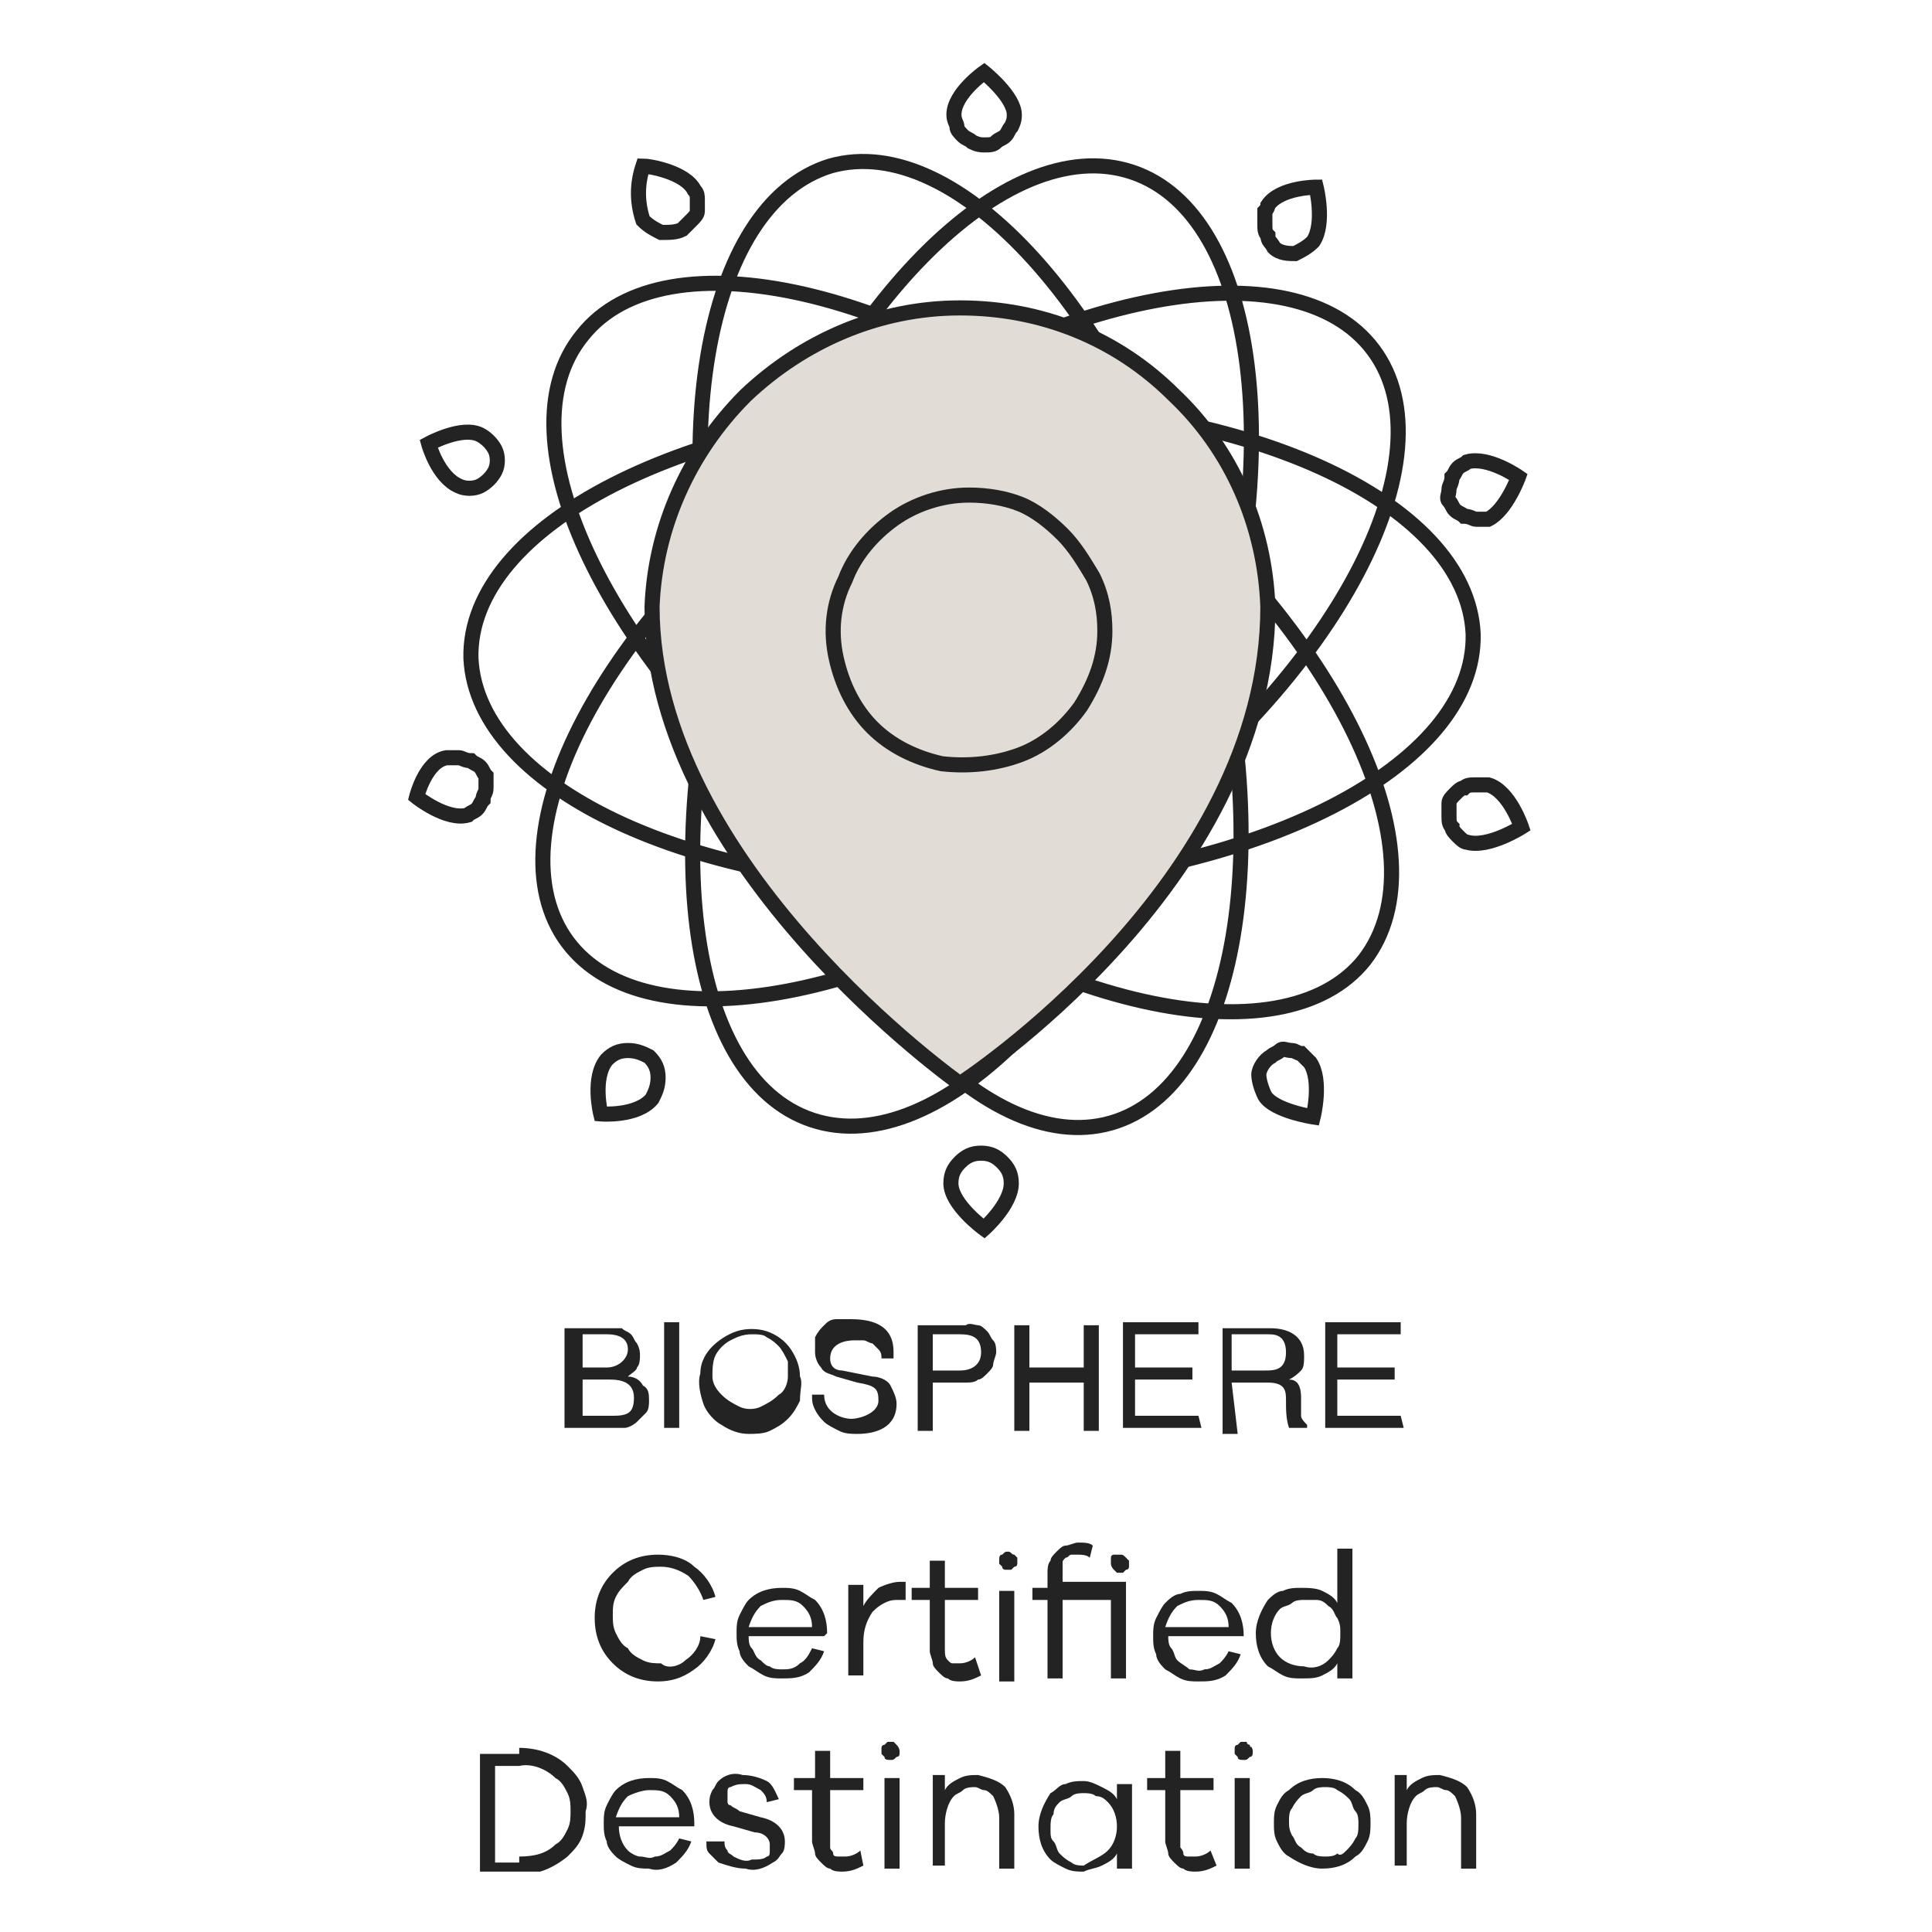 <?xml version="1.0" encoding="utf-8"?>
<!-- Generator: Adobe Illustrator 25.4.1, SVG Export Plug-In . SVG Version: 6.00 Build 0)  -->
<svg version="1.1" id="Layer_1" xmlns="http://www.w3.org/2000/svg" xmlns:xlink="http://www.w3.org/1999/xlink" x="0px" y="0px"
	 viewBox="0 0 64 64" style="enable-background:new 0 0 64 64;" xml:space="preserve">
<style type="text/css">
	.st0{clip-path:url(#SVGID_00000117676105031909802470000005991216679026151301_);}
	.st1{fill:none;stroke:#232323;stroke-width:0.5;stroke-miterlimit:10;}
	.st2{fill:#E2DCD6;}
	.st3{fill:#232323;}
</style>
<g>
	<defs>
		<rect id="SVGID_1_" x="13.3" y="2" width="37.5" height="60"/>
	</defs>
	<clipPath id="SVGID_00000056388753413586894440000011867416068829223601_">
		<use xlink:href="#SVGID_1_"  style="overflow:visible;"/>
	</clipPath>
	<g style="clip-path:url(#SVGID_00000056388753413586894440000011867416068829223601_);">
		<path class="st1" d="M19.3,11.1c2.7-3.4,10.8-1.6,17.9,4.1c7.1,5.7,10.7,13.1,8,16.6c-2.7,3.4-10.9,1.6-18-4.1
			C20.1,21.9,16.5,14.5,19.3,11.1z M45.5,11.6c2.6,3.5-1.2,10.8-8.6,16.2s-15.5,6.9-18.1,3.4c-2.6-3.5,1.2-10.8,8.6-16.2
			C34.8,9.6,42.9,8.1,45.5,11.6z M48.8,21c0.1,4.4-7.2,8.1-16.4,8.4c-9.1,0.2-16.6-3.2-16.8-7.6c-0.1-4.4,7.2-8.1,16.4-8.4
			C41.1,13.2,48.6,16.6,48.8,21L48.8,21z M48.8,21c0.1,4.4-7.2,8.1-16.4,8.4c-9.1,0.2-16.6-3.2-16.8-7.6c-0.1-4.4,7.2-8.1,16.4-8.4
			C41.1,13.2,48.6,16.6,48.8,21L48.8,21z M27.5,5.5c4.2-1.2,9.7,4.9,12.3,13.6c2.6,8.8,1.2,16.9-3,18.1c-4.2,1.2-9.7-4.9-12.3-13.6
			C21.9,14.9,23.3,6.8,27.5,5.5L27.5,5.5z M37.5,5.7c4.2,1.4,5.2,9.6,2.3,18.2c-2.9,8.7-8.7,14.6-12.9,13.2
			c-4.2-1.4-5.2-9.6-2.3-18.3C27.5,10.2,33.3,4.3,37.5,5.7L37.5,5.7z"/>
		<path class="st2" d="M21.6,20.1c0.1-2.6,1.2-5.1,3.1-7c1.9-1.8,4.4-2.9,7.1-2.9s5.2,1,7.1,2.9c1.9,1.8,3,4.3,3.1,7
			c0,9.2-10.2,15.8-10.2,15.8S21.6,28.7,21.6,20.1z"/>
		<path class="st1" d="M21.6,20.1c0.1-2.6,1.2-5.1,3.1-7c1.9-1.8,4.4-2.9,7.1-2.9s5.2,1,7.1,2.9c1.9,1.8,3,4.3,3.1,7
			c0,9.2-10.2,15.8-10.2,15.8S21.6,28.7,21.6,20.1z"/>
		<path class="st1" d="M31.5,39.2c0-0.3,0.1-0.5,0.3-0.7c0.2-0.2,0.4-0.3,0.7-0.3c0.3,0,0.5,0.1,0.7,0.3c0.2,0.2,0.3,0.4,0.3,0.7
			c0,0.7-0.9,1.5-0.9,1.5S31.5,39.9,31.5,39.2z"/>
		<path class="st1" d="M41.9,36.3c-0.1-0.2-0.2-0.5-0.2-0.7c0-0.2,0.2-0.5,0.4-0.6c0.1-0.1,0.2-0.1,0.3-0.2s0.2,0,0.4,0
			c0.1,0,0.2,0.1,0.3,0.1c0.1,0.1,0.2,0.2,0.3,0.3c0.4,0.6,0.1,1.8,0.1,1.8S42.2,36.8,41.9,36.3z"/>
		<path class="st1" d="M48.6,27.9c-0.1,0-0.2-0.1-0.3-0.2c-0.1-0.1-0.2-0.2-0.2-0.3C48,27.3,48,27.2,48,27c0-0.1,0-0.2,0-0.4
			c0-0.1,0.1-0.2,0.2-0.3c0.1-0.1,0.2-0.2,0.3-0.2c0.1-0.1,0.2-0.1,0.4-0.1c0.1,0,0.2,0,0.4,0c0.7,0.2,1.1,1.4,1.1,1.4
			S49.3,28.1,48.6,27.9z"/>
		<path class="st1" d="M49.3,17.2c-0.1,0-0.2,0-0.4,0c-0.1,0-0.2-0.1-0.4-0.1c-0.1-0.1-0.2-0.1-0.3-0.2c-0.1-0.1-0.1-0.2-0.2-0.3
			s0-0.2,0-0.4c0-0.1,0.1-0.2,0.1-0.4c0.1-0.1,0.1-0.2,0.2-0.3c0.1-0.1,0.2-0.1,0.3-0.2c0.7-0.2,1.7,0.5,1.7,0.5
			S49.9,16.9,49.3,17.2z"/>
		<path class="st1" d="M43.5,8c-0.2,0.2-0.4,0.3-0.6,0.4c-0.2,0-0.5,0-0.7-0.2C42.1,8,42,8,42,7.8c-0.1-0.1-0.1-0.2-0.1-0.4
			c0-0.1,0-0.2,0-0.4C41.9,7,42,6.9,42,6.8c0.4-0.6,1.6-0.6,1.6-0.6S43.9,7.4,43.5,8z"/>
		<path class="st1" d="M33.6,3.8c0,0.1,0,0.2-0.1,0.4c-0.1,0.1-0.1,0.2-0.2,0.3c-0.1,0.1-0.2,0.1-0.3,0.2s-0.2,0.1-0.4,0.1
			c-0.1,0-0.2,0-0.4-0.1c-0.1-0.1-0.2-0.1-0.3-0.2c-0.1-0.1-0.2-0.2-0.2-0.3c0-0.1-0.1-0.2-0.1-0.4c0-0.7,1-1.4,1-1.4
			S33.6,3.2,33.6,3.8z"/>
		<path class="st1" d="M23,6.3c0.1,0.1,0.1,0.2,0.1,0.3c0,0.1,0,0.3,0,0.4c0,0.1-0.1,0.2-0.2,0.3c-0.1,0.1-0.2,0.2-0.3,0.3
			c-0.2,0.1-0.4,0.1-0.7,0.1c-0.2-0.1-0.4-0.2-0.6-0.4c-0.2-0.6-0.2-1.2,0-1.8C21.5,5.5,22.7,5.7,23,6.3z"/>
		<path class="st1" d="M15.9,14.4c0.2,0.1,0.4,0.3,0.5,0.5c0.1,0.2,0.1,0.5,0,0.7c-0.1,0.2-0.3,0.4-0.5,0.5c-0.2,0.1-0.5,0.1-0.7,0
			c-0.7-0.3-1-1.4-1-1.4S15.3,14.1,15.9,14.4z"/>
		<path class="st1" d="M14.8,25.1c0.1,0,0.2,0,0.4,0c0.1,0,0.2,0.1,0.4,0.1c0.1,0.1,0.2,0.1,0.3,0.2c0.1,0.1,0.1,0.2,0.2,0.3
			c0,0.1,0,0.2,0,0.4s-0.1,0.2-0.1,0.4c-0.1,0.1-0.1,0.2-0.2,0.3c-0.1,0.1-0.2,0.1-0.3,0.2c-0.7,0.2-1.7-0.6-1.7-0.6
			S14.1,25.2,14.8,25.1z"/>
		<path class="st1" d="M20.1,35.1c0.2-0.2,0.4-0.3,0.7-0.3c0.3,0,0.5,0.1,0.7,0.2c0.2,0.2,0.3,0.4,0.3,0.7c0,0.3-0.1,0.5-0.2,0.7
			c-0.5,0.6-1.7,0.5-1.7,0.5S19.6,35.7,20.1,35.1z"/>
		<path class="st2" d="M36.6,20.9c0,0.9-0.3,1.7-0.8,2.5c-0.5,0.7-1.2,1.3-2,1.6c-0.8,0.3-1.7,0.4-2.6,0.3c-0.9-0.2-1.7-0.6-2.3-1.2
			c-0.6-0.6-1-1.4-1.2-2.3c-0.2-0.9-0.1-1.8,0.3-2.6c0.3-0.8,0.9-1.5,1.6-2c0.7-0.5,1.6-0.8,2.5-0.8c0.6,0,1.2,0.1,1.7,0.3
			c0.5,0.2,1,0.6,1.4,1c0.4,0.4,0.7,0.9,1,1.4C36.5,19.7,36.6,20.3,36.6,20.9z"/>
		<path class="st1" d="M36.6,20.9c0,0.9-0.3,1.7-0.8,2.5c-0.5,0.7-1.2,1.3-2,1.6c-0.8,0.3-1.7,0.4-2.6,0.3c-0.9-0.2-1.7-0.6-2.3-1.2
			c-0.6-0.6-1-1.4-1.2-2.3c-0.2-0.9-0.1-1.8,0.3-2.6c0.3-0.8,0.9-1.5,1.6-2c0.7-0.5,1.6-0.8,2.5-0.8c0.6,0,1.2,0.1,1.7,0.3
			c0.5,0.2,1,0.6,1.4,1c0.4,0.4,0.7,0.9,1,1.4C36.5,19.7,36.6,20.3,36.6,20.9z"/>
		<path class="st3" d="M22.7,55c0.3-0.2,0.5-0.5,0.5-0.8l0.5,0.1c-0.1,0.4-0.4,0.8-0.7,1c-0.4,0.3-0.8,0.4-1.2,0.4
			c-0.6,0-1.1-0.2-1.5-0.6c-0.4-0.4-0.6-0.9-0.6-1.5s0.2-1.1,0.6-1.5c0.4-0.4,0.9-0.6,1.5-0.6c0.4,0,0.9,0.1,1.2,0.4
			c0.3,0.2,0.6,0.6,0.7,1L23.3,53c-0.1-0.3-0.3-0.6-0.5-0.8c-0.3-0.2-0.6-0.3-0.9-0.3c-0.2,0-0.4,0-0.6,0.1
			c-0.2,0.1-0.4,0.2-0.5,0.4c-0.2,0.2-0.3,0.3-0.4,0.5c-0.1,0.2-0.1,0.4-0.1,0.6c0,0.2,0,0.4,0.1,0.6c0.1,0.2,0.2,0.4,0.4,0.5
			c0.1,0.2,0.3,0.3,0.5,0.4c0.2,0.1,0.4,0.1,0.6,0.1C22.1,55.3,22.5,55.2,22.7,55z"/>
		<path class="st3" d="M25.2,53.2c-0.2,0.2-0.3,0.4-0.4,0.7h2.1c0-0.3-0.1-0.5-0.3-0.7c-0.2-0.2-0.4-0.2-0.7-0.2
			C25.6,53,25.4,53.1,25.2,53.2z M27.3,54.2h-2.5c0,0.1,0,0.3,0.1,0.4c0.1,0.1,0.1,0.3,0.3,0.4c0.1,0.1,0.2,0.2,0.3,0.2
			c0.1,0.1,0.3,0.1,0.4,0.1c0.2,0,0.4,0,0.6-0.2c0.2-0.1,0.3-0.3,0.4-0.5l0.4,0.1c-0.1,0.3-0.3,0.5-0.5,0.7
			c-0.3,0.2-0.6,0.2-0.9,0.2c-0.2,0-0.4,0-0.6-0.1c-0.2-0.1-0.3-0.2-0.5-0.3c-0.1-0.1-0.3-0.3-0.3-0.5c-0.1-0.2-0.1-0.4-0.1-0.6
			c0-0.2,0-0.4,0.1-0.6c0.1-0.2,0.2-0.4,0.3-0.5c0.3-0.3,0.7-0.4,1.1-0.4c0.2,0,0.4,0,0.6,0.1s0.3,0.2,0.5,0.3
			c0.3,0.3,0.4,0.7,0.4,1.1L27.3,54.2z"/>
		<path class="st3" d="M30,52.6v0.4h-0.2c-0.2,0-0.3,0-0.5,0.1c-0.2,0.1-0.3,0.2-0.4,0.3c-0.2,0.3-0.3,0.6-0.3,1v1.1h-0.5v-3h0.5
			v0.7c0.1-0.2,0.3-0.4,0.5-0.6c0.2-0.1,0.5-0.2,0.7-0.2H30"/>
		<path class="st3" d="M32.5,55.5c-0.2,0.1-0.4,0.2-0.7,0.2c-0.1,0-0.3,0-0.4-0.1c-0.1,0-0.2-0.1-0.3-0.2c-0.1-0.1-0.2-0.2-0.2-0.3
			c0-0.1-0.1-0.3-0.1-0.4V53h-0.6v-0.4h0.6v-0.9h0.5v0.9h1.1V53h-1.1v1.6c0,0.2,0,0.3,0.1,0.4c0.1,0.1,0.1,0.1,0.2,0.1
			c0.1,0,0.1,0,0.2,0c0.2,0,0.4-0.1,0.5-0.2L32.5,55.5z"/>
		<path class="st3" d="M33.1,52.7h0.5v3h-0.5V52.7z M33.6,51.5c0,0,0.1,0.1,0.1,0.1c0,0,0,0.1,0,0.1c0,0,0,0.1,0,0.1
			c0,0,0,0.1-0.1,0.1c0,0-0.1,0.1-0.1,0.1c0,0-0.1,0-0.1,0c0,0-0.1,0-0.1,0c0,0-0.1,0-0.1-0.1c0,0-0.1-0.1-0.1-0.1c0,0,0-0.1,0-0.1
			c0-0.1,0-0.2,0.1-0.2c0.1-0.1,0.1-0.1,0.2-0.1S33.5,51.5,33.6,51.5z"/>
		<path class="st3" d="M36.9,52C36.8,51.9,36.8,51.9,36.9,52c-0.1-0.1-0.1-0.2-0.1-0.2c0-0.1,0-0.1,0-0.2c0-0.1,0.1-0.1,0.1-0.1
			c0.1,0,0.1,0,0.2,0c0.1,0,0.1,0,0.2,0.1c0,0,0.1,0.1,0.1,0.1c0,0,0,0.1,0,0.1c0,0,0,0.1,0,0.1c0,0,0,0.1-0.1,0.1
			c0,0-0.1,0.1-0.1,0.1c0,0-0.1,0-0.1,0c0,0-0.1,0-0.1,0C36.9,52,36.9,52,36.9,52z M37.3,55.6h-0.5V53h-1.6v2.6h-0.5V53h-0.5v-0.4
			h0.5v-0.5c0-0.1,0-0.3,0.1-0.4c0-0.1,0.1-0.2,0.2-0.3c0.1-0.1,0.2-0.2,0.3-0.2c0.1,0,0.3-0.1,0.4-0.1c0.2,0,0.4,0,0.5,0.1
			l-0.1,0.4c-0.1-0.1-0.3-0.1-0.4-0.1c-0.1,0-0.2,0-0.2,0c-0.1,0-0.1,0.1-0.2,0.1c-0.1,0.1-0.1,0.1-0.1,0.2s0,0.2,0,0.2v0.4h2.1
			L37.3,55.6z"/>
		<path class="st3" d="M39,53.2c-0.2,0.2-0.3,0.4-0.4,0.7h2.1c0-0.3-0.1-0.5-0.3-0.7c-0.2-0.2-0.4-0.2-0.7-0.2
			C39.4,53,39.2,53.1,39,53.2z M41.2,54.2h-2.5c0,0.1,0,0.3,0.1,0.4c0.1,0.1,0.1,0.3,0.2,0.4c0.1,0.1,0.3,0.2,0.4,0.3
			c0.2,0,0.3,0.1,0.5,0c0.2,0,0.3-0.1,0.5-0.2c0.1-0.1,0.2-0.2,0.3-0.4l0.4,0.1c-0.1,0.3-0.3,0.5-0.5,0.7c-0.3,0.2-0.6,0.2-0.9,0.2
			c-0.2,0-0.4,0-0.6-0.1c-0.2-0.1-0.3-0.2-0.5-0.3c-0.1-0.1-0.3-0.3-0.3-0.5c-0.1-0.2-0.1-0.4-0.1-0.6c0-0.2,0-0.4,0.1-0.6
			c0.1-0.2,0.2-0.4,0.3-0.5c0.1-0.1,0.3-0.3,0.5-0.3c0.2-0.1,0.4-0.1,0.6-0.1c0.2,0,0.4,0,0.6,0.1s0.3,0.2,0.5,0.3
			c0.3,0.3,0.4,0.7,0.4,1.1L41.2,54.2z"/>
		<path class="st3" d="M44,55c0.1-0.1,0.2-0.2,0.3-0.4c0.1-0.1,0.1-0.3,0.1-0.5c0-0.2,0-0.3-0.1-0.5c-0.1-0.1-0.1-0.3-0.3-0.4
			c-0.1-0.1-0.2-0.2-0.4-0.2C43.5,53,43.4,53,43.2,53c-0.1,0-0.3,0-0.4,0.1c-0.1,0.1-0.3,0.1-0.4,0.2c-0.2,0.2-0.3,0.5-0.3,0.8
			c0,0.3,0.1,0.6,0.3,0.8c0.2,0.2,0.5,0.3,0.8,0.3C43.5,55.3,43.8,55.2,44,55z M44.8,55.6h-0.5v-0.5c-0.1,0.2-0.3,0.3-0.5,0.4
			s-0.4,0.1-0.7,0.1c-0.2,0-0.4,0-0.6-0.1c-0.2-0.1-0.3-0.2-0.5-0.3c-0.3-0.3-0.4-0.7-0.4-1.1c0-0.4,0.2-0.8,0.4-1.1
			c0.1-0.1,0.3-0.3,0.5-0.3c0.2-0.1,0.4-0.1,0.6-0.1c0.2,0,0.5,0,0.7,0.1c0.2,0.1,0.4,0.2,0.5,0.4v-1.8h0.5V55.6z"/>
		<path class="st3" d="M17.2,61.5c0.5,0,0.9-0.1,1.2-0.4c0.2-0.1,0.3-0.3,0.4-0.5c0.1-0.2,0.1-0.4,0.1-0.6c0-0.2,0-0.4-0.1-0.6
			c-0.1-0.2-0.2-0.4-0.4-0.5c-0.3-0.3-0.8-0.5-1.2-0.4h-0.8v3.2H17.2z M17.2,57.9c0.6,0,1.2,0.2,1.6,0.6c0.2,0.2,0.4,0.4,0.5,0.7
			c0.1,0.3,0.2,0.5,0.1,0.8c0,0.3,0,0.5-0.1,0.8c-0.1,0.3-0.3,0.5-0.5,0.7c-0.5,0.4-1,0.6-1.6,0.6h-1.3v-4H17.2z"/>
		<path class="st3" d="M20.8,59.5c-0.2,0.2-0.3,0.4-0.4,0.7h2.1c0-0.3-0.1-0.5-0.3-0.7c-0.2-0.2-0.4-0.2-0.7-0.2
			C21.3,59.3,21,59.4,20.8,59.5z M23,60.5h-2.5c0,0.3,0.1,0.6,0.3,0.8c0.1,0.1,0.3,0.2,0.4,0.2c0.2,0,0.3,0.1,0.5,0
			c0.2,0,0.3-0.1,0.5-0.2c0.1-0.1,0.2-0.2,0.3-0.4l0.4,0.1c-0.1,0.3-0.3,0.5-0.5,0.7c-0.3,0.2-0.6,0.3-0.9,0.2c-0.2,0-0.4,0-0.6-0.1
			c-0.2-0.1-0.4-0.2-0.5-0.3c-0.1-0.1-0.3-0.3-0.3-0.5c-0.1-0.2-0.1-0.4-0.1-0.6c0-0.2,0-0.4,0.1-0.6c0.1-0.2,0.2-0.4,0.3-0.5
			c0.3-0.3,0.7-0.4,1.1-0.4c0.2,0,0.4,0,0.6,0.1c0.2,0.1,0.3,0.2,0.5,0.3c0.3,0.3,0.4,0.7,0.4,1.1L23,60.5z"/>
		<path class="st3" d="M24,61c0,0.1,0,0.2,0.1,0.3c0,0.1,0.1,0.1,0.2,0.2c0.2,0.1,0.4,0.2,0.6,0.1c0.2,0,0.4,0,0.5-0.1
			c0.1,0,0.1-0.1,0.1-0.2c0-0.1,0-0.1,0-0.2c0-0.2-0.2-0.4-0.5-0.4l-0.7-0.2c-0.5-0.1-0.8-0.4-0.8-0.8c0-0.1,0-0.2,0.1-0.4
			c0.1-0.1,0.1-0.2,0.2-0.3c0.2-0.2,0.5-0.3,0.8-0.2c0.3,0,0.6,0.1,0.8,0.2c0.2,0.1,0.3,0.4,0.4,0.6l-0.4,0.1c0-0.2-0.1-0.3-0.2-0.4
			c-0.2-0.1-0.3-0.2-0.5-0.2c-0.2,0-0.3,0-0.5,0.1c-0.1,0-0.1,0.1-0.1,0.2c0,0.1,0,0.1,0,0.2c0,0,0,0.1,0,0.1c0,0,0,0.1,0.1,0.1
			c0.1,0.1,0.2,0.1,0.3,0.2l0.7,0.2c0.5,0.1,0.8,0.4,0.8,0.8c0,0.1,0,0.3-0.1,0.4c-0.1,0.1-0.1,0.2-0.3,0.3
			c-0.3,0.2-0.6,0.3-0.9,0.2c-0.3,0-0.6-0.1-0.9-0.2c-0.1-0.1-0.2-0.2-0.3-0.3s-0.1-0.2-0.1-0.4L24,61z"/>
		<path class="st3" d="M28.6,61.8c-0.2,0.1-0.4,0.2-0.7,0.2c-0.1,0-0.3,0-0.4-0.1c-0.1,0-0.2-0.1-0.3-0.2c-0.1-0.1-0.2-0.2-0.2-0.3
			c0-0.1-0.1-0.3-0.1-0.4v-1.7h-0.6v-0.4H27V58h0.5v0.9h1.1v0.4h-1.1V61c0,0.1,0,0.2,0,0.2c0,0.1,0.1,0.1,0.1,0.2
			c0,0.1,0.1,0.1,0.2,0.1c0.1,0,0.1,0,0.2,0c0.2,0,0.4-0.1,0.5-0.2L28.6,61.8z"/>
		<path class="st3" d="M29.3,58.9h0.5v3h-0.5V58.9z M29.7,57.8C29.8,57.9,29.8,57.9,29.7,57.8c0.1,0.1,0.1,0.2,0.1,0.2
			c0,0,0,0.1,0,0.1c0,0,0,0.1-0.1,0.1c-0.1,0.1-0.1,0.1-0.2,0.1s-0.2,0-0.2-0.1c0,0-0.1-0.1-0.1-0.1c0,0,0-0.1,0-0.1
			c0,0,0-0.1,0-0.1c0,0,0-0.1,0.1-0.1c0,0,0.1-0.1,0.1-0.1c0,0,0.1,0,0.1,0c0,0,0.1,0,0.1,0C29.7,57.8,29.7,57.8,29.7,57.8z"/>
		<path class="st3" d="M33.3,59.2c0.2,0.3,0.3,0.6,0.3,0.9v1.8h-0.5v-1.7c0-0.2-0.1-0.5-0.2-0.7c-0.1-0.1-0.2-0.2-0.3-0.2
			c-0.1,0-0.2-0.1-0.3-0.1c-0.1,0-0.3,0-0.4,0.1c-0.1,0.1-0.2,0.1-0.3,0.2c-0.2,0.2-0.3,0.6-0.3,0.9v1.4h-0.4v-3h0.4v0.5
			c0.1-0.2,0.3-0.3,0.5-0.4c0.2-0.1,0.4-0.1,0.6-0.1C32.8,58.9,33.1,59,33.3,59.2z"/>
		<path class="st3" d="M36.7,61.3c0.2-0.2,0.3-0.5,0.3-0.8s-0.1-0.6-0.3-0.8c-0.1-0.1-0.2-0.2-0.4-0.2c-0.1-0.1-0.3-0.1-0.4-0.1
			c-0.1,0-0.3,0-0.4,0.1c-0.1,0.1-0.3,0.1-0.4,0.2c-0.1,0.1-0.2,0.2-0.2,0.4c-0.1,0.1-0.1,0.3-0.1,0.5c0,0.2,0,0.3,0.1,0.4
			c0.1,0.1,0.1,0.3,0.2,0.4c0.1,0.1,0.2,0.2,0.4,0.3c0.1,0.1,0.3,0.1,0.4,0.1C36.2,61.6,36.5,61.5,36.7,61.3z M37.4,61.9H37v-0.5
			c-0.1,0.2-0.3,0.3-0.5,0.4c-0.2,0.1-0.4,0.1-0.6,0.2c-0.2,0-0.4,0-0.6-0.1c-0.2-0.1-0.4-0.2-0.5-0.3c-0.3-0.3-0.4-0.7-0.4-1.1
			s0.2-0.8,0.4-1.1c0.2-0.1,0.3-0.3,0.5-0.3c0.2-0.1,0.4-0.1,0.6-0.1c0.2,0,0.4,0.1,0.6,0.2c0.2,0.1,0.4,0.2,0.5,0.4v-0.5h0.5V61.9z
			"/>
		<path class="st3" d="M40.3,61.8c-0.2,0.1-0.4,0.2-0.7,0.2c-0.1,0-0.3,0-0.4-0.1c-0.1,0-0.2-0.1-0.3-0.2c-0.1-0.1-0.2-0.2-0.2-0.3
			c0-0.1-0.1-0.3-0.1-0.4v-1.7H38v-0.4h0.6V58h0.5v0.9h1.1v0.4h-1.1V61c0,0.1,0,0.2,0,0.2s0.1,0.1,0.1,0.2c0,0.1,0.1,0.1,0.2,0.1
			c0.1,0,0.1,0,0.2,0c0.2,0,0.4-0.1,0.5-0.2L40.3,61.8z"/>
		<path class="st3" d="M40.9,58.9h0.5v3h-0.5V58.9z M41.4,57.8C41.4,57.9,41.5,57.9,41.4,57.8c0.1,0.1,0.1,0.2,0.1,0.2
			c0,0.1,0,0.2-0.1,0.2c-0.1,0.1-0.1,0.1-0.2,0.1c-0.1,0-0.2,0-0.2-0.1c0,0-0.1-0.1-0.1-0.1c0,0,0-0.1,0-0.1c0,0,0-0.1,0-0.1
			c0,0,0-0.1,0.1-0.1c0,0,0.1-0.1,0.1-0.1c0,0,0.1,0,0.1,0s0.1,0,0.1,0C41.3,57.8,41.4,57.8,41.4,57.8z"/>
		<path class="st3" d="M44.6,61.3c0.1-0.1,0.2-0.2,0.3-0.4c0.1-0.1,0.1-0.3,0.1-0.5c0-0.1,0-0.3-0.1-0.4s-0.1-0.3-0.2-0.4
			c-0.1-0.1-0.2-0.2-0.4-0.3c-0.1-0.1-0.3-0.1-0.4-0.1c-0.1,0-0.3,0-0.4,0.1c-0.1,0.1-0.3,0.1-0.4,0.2c-0.1,0.1-0.2,0.2-0.3,0.4
			c-0.1,0.1-0.1,0.3-0.1,0.4c0,0.2,0,0.3,0.1,0.5c0.1,0.1,0.1,0.3,0.3,0.4c0.1,0.1,0.2,0.2,0.4,0.2c0.1,0.1,0.3,0.1,0.4,0.1
			c0.1,0,0.3,0,0.4-0.1C44.4,61.5,44.5,61.4,44.6,61.3z M44.9,59.3c0.2,0.1,0.3,0.3,0.4,0.5c0.1,0.2,0.1,0.4,0.1,0.6
			c0,0.2,0,0.4-0.1,0.6c-0.1,0.2-0.2,0.4-0.4,0.5c-0.3,0.3-0.7,0.4-1.1,0.4c-0.4,0-0.8-0.2-1.1-0.4c-0.2-0.1-0.3-0.3-0.4-0.5
			c-0.1-0.2-0.1-0.4-0.1-0.6c0-0.2,0-0.4,0.1-0.6c0.1-0.2,0.2-0.4,0.4-0.5c0.3-0.3,0.7-0.4,1.1-0.4C44.2,58.9,44.6,59,44.9,59.3z"/>
		<path class="st3" d="M48.6,59.2c0.2,0.3,0.3,0.6,0.3,0.9v1.8h-0.5v-1.7c0-0.2-0.1-0.5-0.2-0.7c-0.1-0.1-0.2-0.2-0.3-0.2
			c-0.1,0-0.2-0.1-0.3-0.1c-0.1,0-0.3,0-0.4,0.1c-0.1,0.1-0.2,0.1-0.3,0.2c-0.2,0.2-0.3,0.6-0.3,0.9v1.4h-0.4v-3h0.4v0.5
			c0.1-0.2,0.3-0.3,0.5-0.4c0.2-0.1,0.4-0.1,0.6-0.1C48.1,58.9,48.4,59,48.6,59.2z"/>
		<path class="st3" d="M46.4,46.9h-2.1v-1.2h1.9v-0.4h-1.9v-1.1h2.1v-0.4h-2.5v3.5h2.6L46.4,46.9z M40.8,44.2H42
			c0.2,0,0.6,0,0.6,0.6c0,0.6-0.4,0.6-0.7,0.6h-1.1V44.2z M40.8,45.8H42c0.6,0,0.6,0.3,0.6,0.6c0,0.3,0,0.6,0.1,0.9h0.6v-0.1
			c-0.1-0.1-0.2-0.2-0.2-0.3v-0.6c0-0.5-0.2-0.6-0.4-0.6c0.2-0.1,0.3-0.2,0.4-0.3c0.1-0.1,0.1-0.3,0.1-0.5c0-0.7-0.6-0.9-1.1-0.9
			h-1.6v3.5h0.5L40.8,45.8z M39.7,46.9h-2.1v-1.2h1.9v-0.4h-1.9v-1.1h2.1v-0.4h-2.5v3.5h2.6L39.7,46.9z M35.9,45.3h-1.8v-1.4h-0.5
			v3.5h0.5v-1.6h1.8v1.6h0.5v-3.5h-0.5V45.3z M30.9,45.8H32c0.1,0,0.3,0,0.4-0.1c0.1,0,0.2-0.1,0.3-0.2c0.1-0.1,0.2-0.2,0.2-0.3
			c0-0.1,0.1-0.3,0.1-0.4c0-0.1,0-0.3-0.1-0.4c-0.1-0.1-0.1-0.2-0.2-0.3c-0.1-0.1-0.2-0.2-0.3-0.2c-0.1,0-0.3-0.1-0.4,0h-1.6v3.5
			h0.5V45.8z M30.9,44.2h0.9c0.4,0,0.7,0.1,0.7,0.6c0,0.4-0.3,0.6-0.7,0.6h-0.9V44.2z M29.6,44.8c0-0.4-0.1-1.1-1.4-1.1
			c-0.2,0-0.3,0-0.5,0c-0.2,0-0.3,0.1-0.4,0.2c-0.1,0.1-0.2,0.2-0.3,0.4C27,44.5,27,44.6,27,44.8c0,0.2,0.1,0.4,0.2,0.5
			c0.1,0.2,0.3,0.2,0.5,0.3l0.7,0.2c0.6,0.1,0.7,0.2,0.7,0.6c0,0.4-0.6,0.6-0.9,0.6c-0.3,0-0.9-0.2-0.9-0.8h-0.4
			c0,0.2,0,0.3,0.1,0.5c0.1,0.2,0.2,0.3,0.3,0.4c0.1,0.1,0.3,0.2,0.5,0.3c0.2,0.1,0.4,0.1,0.6,0.1c0.6,0,1.3-0.2,1.3-1
			c0-0.2-0.1-0.4-0.2-0.6c-0.1-0.2-0.4-0.3-0.6-0.3l-1-0.2c-0.2,0-0.4-0.1-0.4-0.4c0-0.5,0.5-0.6,0.8-0.6c0.1,0,0.2,0,0.3,0
			c0.1,0,0.2,0.1,0.3,0.1c0.1,0.1,0.1,0.1,0.2,0.2s0.1,0.2,0.1,0.3H29.6z M26.5,45.6c0-0.3-0.1-0.6-0.3-0.9
			c-0.2-0.3-0.5-0.5-0.8-0.6c-0.3-0.1-0.7-0.1-1,0c-0.3,0.1-0.6,0.3-0.8,0.5c-0.2,0.2-0.4,0.5-0.4,0.9c-0.1,0.3,0,0.7,0.1,1
			s0.4,0.6,0.6,0.7c0.3,0.2,0.6,0.3,0.9,0.3c0.2,0,0.5,0,0.7-0.1c0.2-0.1,0.4-0.2,0.6-0.4c0.2-0.2,0.3-0.4,0.4-0.6
			C26.5,46,26.6,45.8,26.5,45.6z M26.1,45.6c0,0.2-0.1,0.5-0.3,0.6c-0.2,0.2-0.4,0.3-0.6,0.4c-0.2,0.1-0.5,0.1-0.7,0
			c-0.2-0.1-0.4-0.2-0.6-0.4c-0.2-0.2-0.3-0.4-0.3-0.6s0-0.5,0.1-0.7c0.1-0.2,0.3-0.4,0.5-0.5c0.2-0.1,0.4-0.2,0.7-0.2
			c0.2,0,0.4,0,0.5,0.1c0.2,0.1,0.3,0.2,0.4,0.3c0.1,0.1,0.2,0.3,0.3,0.5C26.1,45.2,26.1,45.4,26.1,45.6z M22.5,43.8h-0.5v3.5h0.5
			V43.8z M19.3,45.7h0.9c0.4,0,0.8,0.1,0.8,0.6s-0.2,0.6-0.7,0.6h-1V45.7z M18.8,47.3h1.5c0.1,0,0.3,0,0.4,0c0.1,0,0.3-0.1,0.4-0.2
			c0.1-0.1,0.2-0.2,0.3-0.3c0.1-0.1,0.1-0.3,0.1-0.4c0-0.2,0-0.4-0.2-0.5c-0.1-0.2-0.3-0.3-0.5-0.3c0.1-0.1,0.3-0.2,0.3-0.3
			c0.1-0.1,0.1-0.3,0.1-0.4c0-0.1,0-0.2-0.1-0.4c-0.1-0.1-0.1-0.2-0.2-0.3c-0.1-0.1-0.2-0.1-0.3-0.2c-0.1,0-0.2,0-0.4,0h-1.5V47.3z
			 M19.3,44.2h0.8c0.5,0,0.7,0.2,0.7,0.5c0,0.3-0.3,0.6-0.7,0.6h-0.8V44.2z"/>
	</g>
</g>
</svg>
